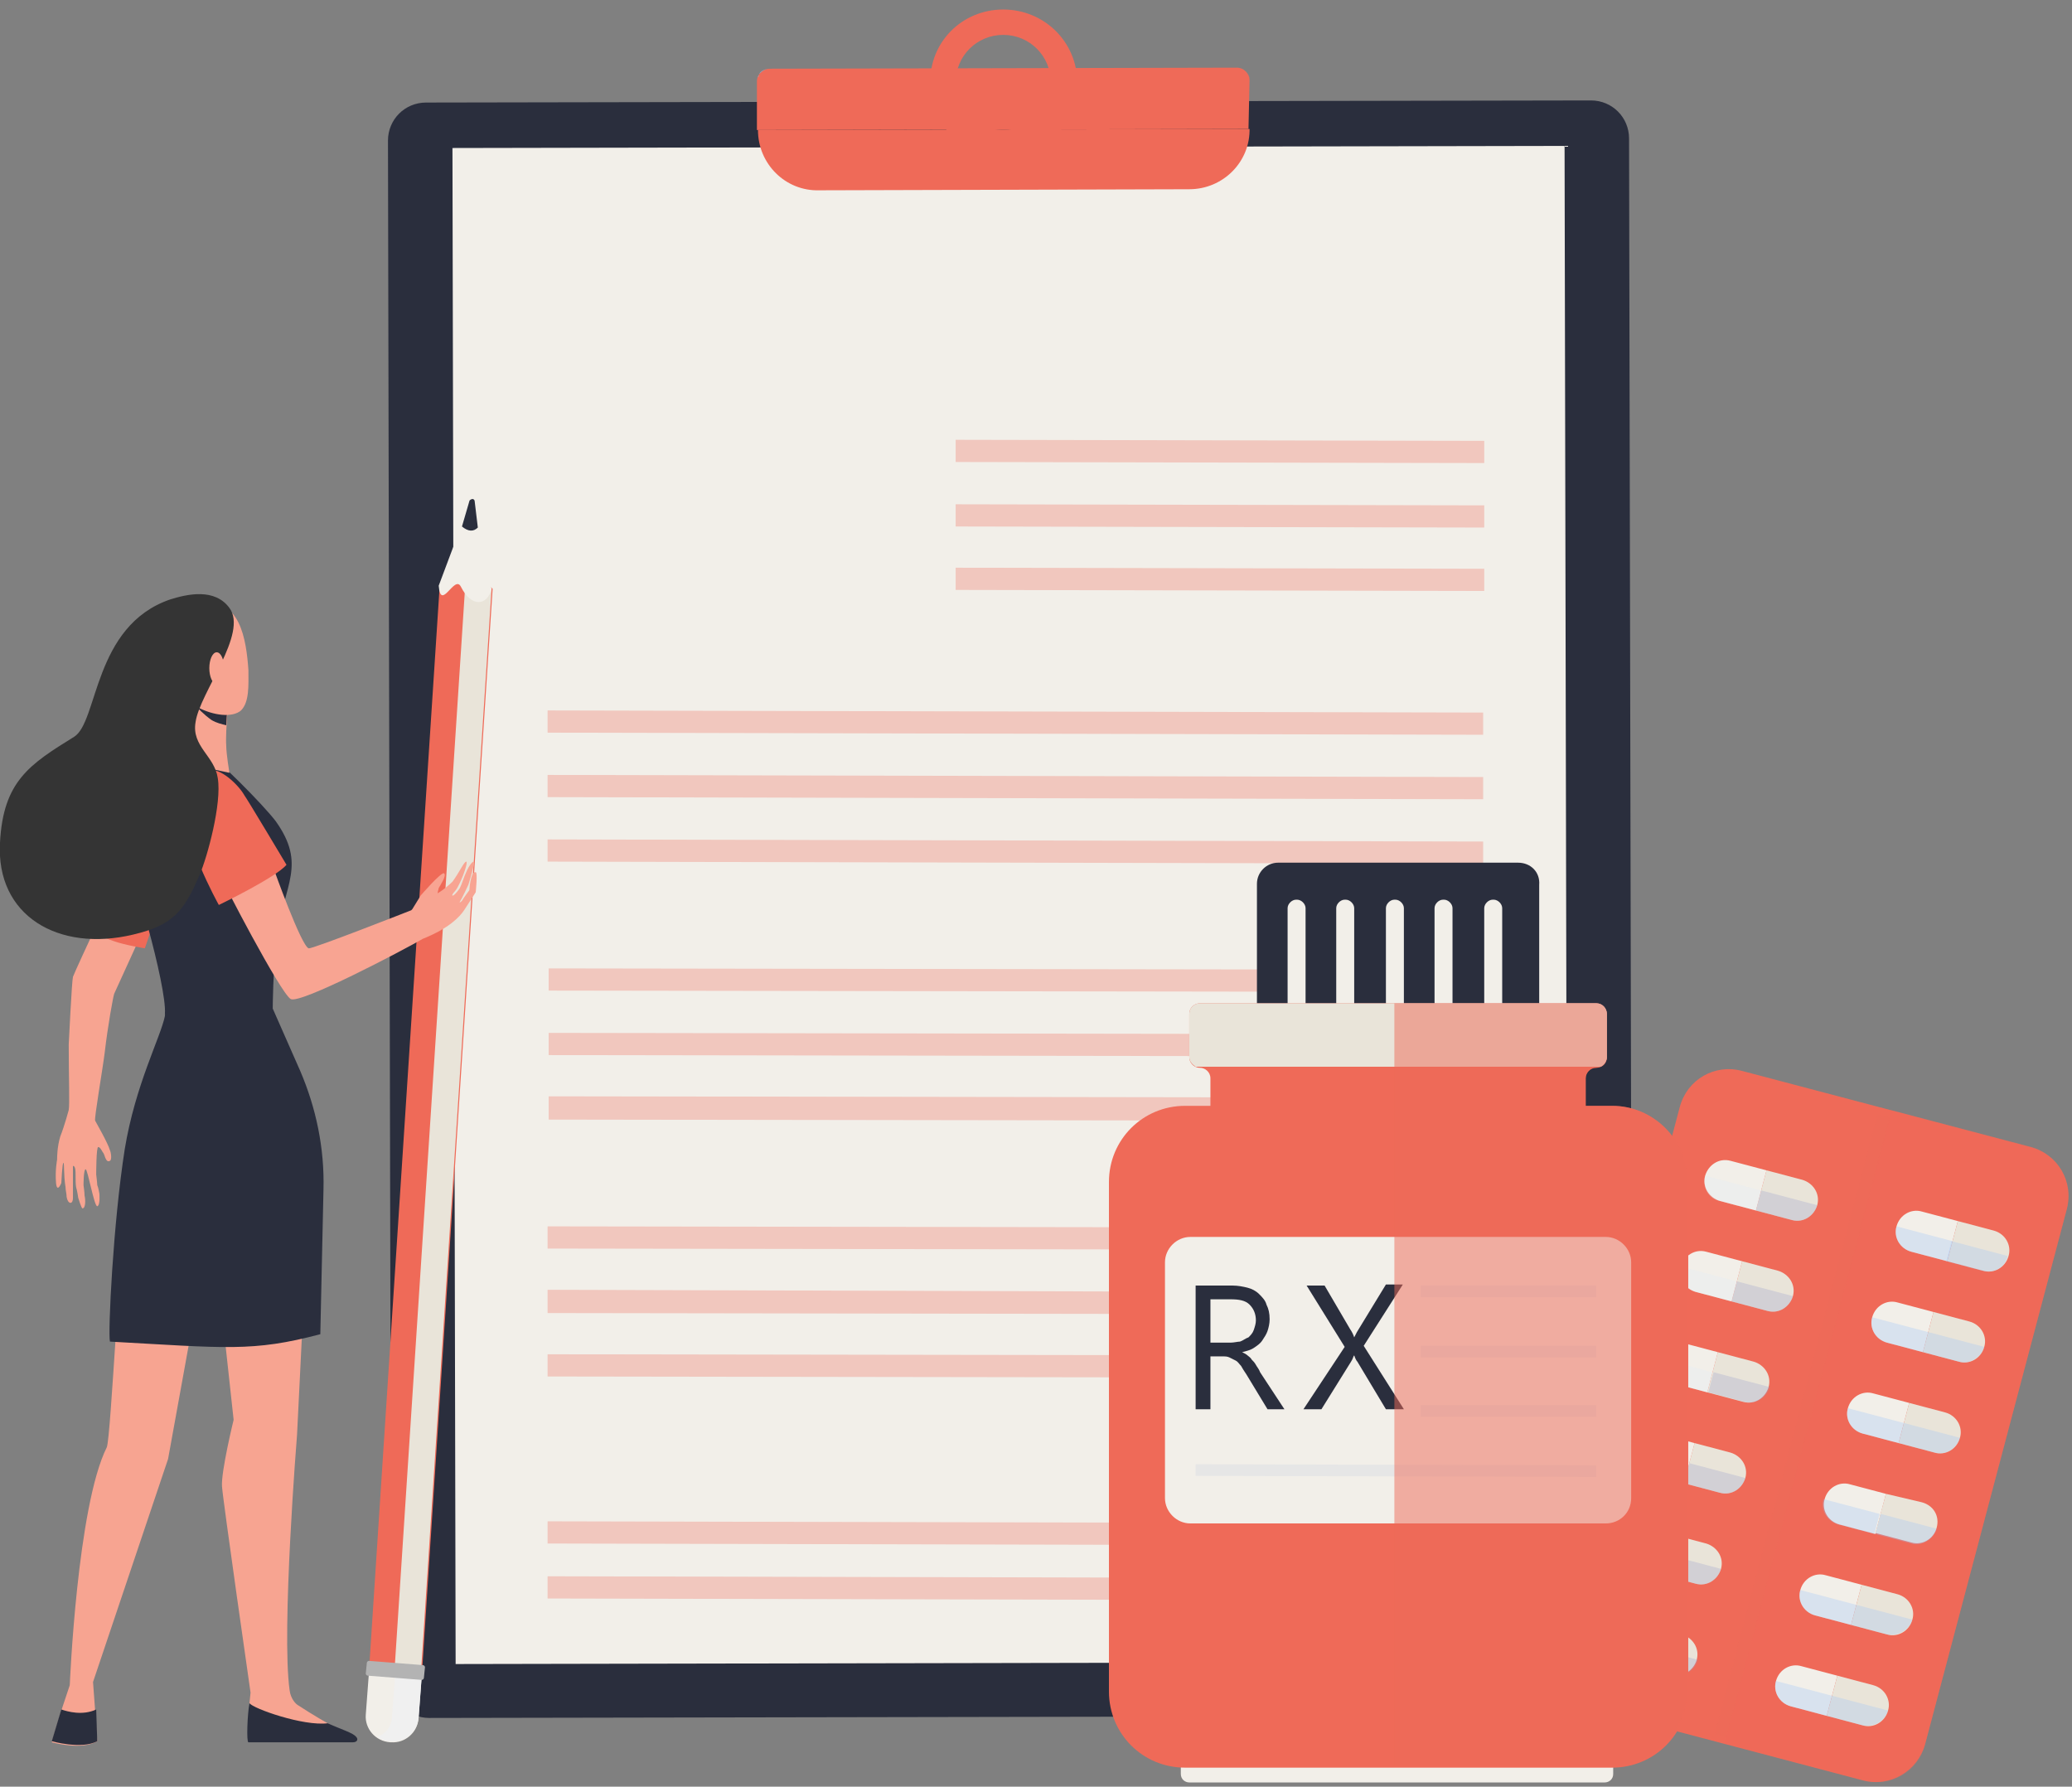 <?xml version="1.0" encoding="utf-8"?>
<!-- Generator: Adobe Illustrator 25.0.0, SVG Export Plug-In . SVG Version: 6.00 Build 0)  -->
<svg version="1.1" id="Layer_1" xmlns="http://www.w3.org/2000/svg" xmlns:xlink="http://www.w3.org/1999/xlink" x="0px" y="0px"
	 viewBox="0 0 196 169" style="enable-background:new 0 0 196 169;" xml:space="preserve">
<rect x="0" y="0" width="196" height="169" fill="#808080" stroke="none"/>
<style type="text/css">
	.st0{fill:#F48C7F;}
	.st1{fill:#2A2E3D;}
	.st2{fill:#F2EFE9;}
	.st3{fill:#EF6A58;}
	.st4{fill:#9BC1F9;}
	.st5{opacity:0.3;fill:#EF6A58;enable-background:new    ;}
	.st6{opacity:0.3;fill:#26C0FE;enable-background:new    ;}
	.st7{opacity:0.5;fill:#EF6A58;enable-background:new    ;}
	.st8{fill:#E9E4D9;}
	.st9{opacity:0.3;fill:#9BC1F9;enable-background:new    ;}
	.st10{opacity:0.3;fill:#9CA2CD;enable-background:new    ;}
	.st11{opacity:0.3;fill:#E1EAF5;enable-background:new    ;}
	.st12{opacity:0.3;fill:#FFFFFF;enable-background:new    ;}
	.st13{fill:#FFFFFF;}
	.st14{fill:#E6E6E6;}
	.st15{fill:#F0F0F0;}
	.st16{fill:#B3B3B3;}
	.st17{fill:#F7A491;}
	.st18{fill:#F8A492;}
	.st19{fill:#343434;}
</style>
<g>
	<g>
		<path class="st0" d="M46.2,108.1c-0.4-0.2-0.9-0.2-1.1,0.2c-0.2,0.3-0.5,0.6-0.6,1c-0.2,0.8,0,1.9,0.3,2.1
			c0.3,0.2,1.3-2.1,1.6-2.7C46.4,108.4,46.3,108.2,46.2,108.1z"/>
		<path class="st1" d="M40.3,9.7l110.2-0.2c2,0,3.6,1.6,3.6,3.6l0.3,145.6c0,2-1.6,3.6-3.6,3.6l-110.2,0.2c-2,0-3.6-1.6-3.6-3.6
			L36.7,13.3C36.7,11.3,38.3,9.7,40.3,9.7z"/>
		<path class="st2" d="M148,13.8L42.8,14l0.3,143.4l105.2-0.2L148,13.8z"/>
		<path class="st3" d="M118.2,7.6c0-0.6-0.5-1.2-1.2-1.2L72.8,6.5c-0.6,0-1.2,0.5-1.2,1.2l0,4.6l46.5-0.1L118.2,7.6z"/>
		<path class="st3" d="M94.9,0.9c-3.9,0-7,3.1-6.9,7c0,3.9,3.1,7,7,6.9c3.9,0,7-3.1,6.9-7C101.9,4,98.8,0.9,94.9,0.9z M94.9,12.3
			c-2.5,0-4.5-2-4.5-4.5c0-2.5,2-4.5,4.5-4.5c2.5,0,4.5,2,4.5,4.5C99.4,10.3,97.4,12.3,94.9,12.3z"/>
		<path class="st3" d="M117.5,6.5c0.4,0.2,0.7,0.6,0.7,1.1l0,4.6l-46.5,0.1c0,3.2,2.6,5.8,5.8,5.7l35-0.1c3.2,0,5.8-2.6,5.7-5.8
			l0-4.6C118.2,7.1,117.9,6.7,117.5,6.5z"/>
		<path class="st4" d="M72.8,6.5c-0.4,0-0.8,0.2-1,0.5C72.1,6.7,72.4,6.5,72.8,6.5z"/>
		<path class="st4" d="M71.7,7.3c0-0.1,0.1-0.1,0.1-0.2C71.8,7.2,71.8,7.2,71.7,7.3z"/>
		<path class="st5" d="M90.4,43.7l50,0.1l0-2.1l-50-0.1L90.4,43.7z"/>
		<path class="st5" d="M90.4,49.8l50,0.1l0-2.1l-50-0.1L90.4,49.8z"/>
		<path class="st5" d="M90.4,55.8l50,0.1l0-2.1l-50-0.1L90.4,55.8z"/>
		<path class="st5" d="M51.8,69.3l88.5,0.2l0-2.1l-88.5-0.2L51.8,69.3z"/>
		<path class="st5" d="M51.8,75.4l88.5,0.2l0-2.1l-88.5-0.2L51.8,75.4z"/>
		<path class="st5" d="M51.8,81.5l88.5,0.2l0-2.1l-88.5-0.2L51.8,81.5z"/>
		<path class="st5" d="M51.9,93.7l67.7,0.1l0-2.1l-67.7-0.1L51.9,93.7z"/>
		<path class="st5" d="M51.9,99.8l67.7,0.1l0-2.1l-67.7-0.1L51.9,99.8z"/>
		<path class="st5" d="M51.9,105.9l67.7,0.1l0-2.2l-67.7-0.1L51.9,105.9z"/>
		<path class="st5" d="M51.8,118.1l67.7,0.1l0-2.1l-67.7-0.1L51.8,118.1z"/>
		<path class="st5" d="M51.8,124.2l67.7,0.1l0-2.1L51.8,122L51.8,124.2z"/>
		<path class="st5" d="M51.8,130.2l67.7,0.1l0-2.1l-67.7-0.1L51.8,130.2z"/>
		<path class="st5" d="M51.8,146l88.4,0.2l0-2.1l-88.4-0.2L51.8,146z"/>
		<path class="st5" d="M51.8,151.2l88.4,0.2l0-2.1l-88.4-0.2L51.8,151.2z"/>
		<path class="st6" d="M137.5,109.3c3.7,0,7.3,0.7,10.7,2.1v3.5c-3.2-1.6-6.8-2.5-10.7-2.5c-13.4,0-24.4,10.9-24.4,24.3
			c0,8.6,4.5,16.2,11.2,20.5l-5.2,0c-0.4-0.3-0.7-0.7-1.1-1.1c-5.2-5.2-8-12.1-8-19.5c0-7.4,2.9-14.3,8.1-19.5
			C123.3,112.1,130.2,109.3,137.5,109.3z"/>
		<path class="st6" d="M137.5,116.7c3.9,0,7.6,1.1,10.7,3.1v1.9c-3-2.1-6.7-3.4-10.7-3.4c-10.2,0-18.5,8.3-18.5,18.5
			c0,10.2,8.3,18.5,18.5,18.5c4,0,7.7-1.2,10.7-3.4v1.9c-3.1,1.9-6.7,3.1-10.7,3.1c-11.1,0-20.1-9-20-20.1
			C117.4,125.7,126.5,116.7,137.5,116.7z"/>
		<path class="st3" d="M176.2,168.4l-27.3-7.2c-2.6-0.7-4.1-3.3-3.4-5.9l13.4-50.6c0.7-2.6,3.3-4.1,5.9-3.4l27.3,7.2
			c2.6,0.7,4.1,3.3,3.4,5.9L182.1,165C181.4,167.5,178.8,169.1,176.2,168.4z"/>
		<path class="st5" d="M192.2,108.5l-13.3-3.5l-15.8,59.9l13.3,3.5c2.5,0.7,5.1-0.9,5.7-3.4l13.4-50.6
			C196.1,111.8,194.6,109.2,192.2,108.5z"/>
		<path class="st7" d="M177.6,105.4L162.2,164l1.1,0.3l15.5-58.6L177.6,105.4z"/>
		<path class="st2" d="M185.2,115.5l-3.4-0.9c-1-0.3-2.1,0.3-2.4,1.4c-0.3,1,0.3,2.1,1.4,2.4l3.4,0.9L185.2,115.5z"/>
		<path class="st8" d="M185.2,115.5l-1,3.8l3.4,0.9c1,0.3,2.1-0.3,2.4-1.4c0.3-1-0.3-2.1-1.4-2.4L185.2,115.5z"/>
		<path class="st9" d="M184.7,117.4l-5.3-1.4c-0.3,1,0.3,2.1,1.4,2.4l3.4,0.9L184.7,117.4z"/>
		<path class="st9" d="M189.9,118.8l-5.3-1.4l-0.5,1.9l3.4,0.9C188.6,120.5,189.7,119.9,189.9,118.8z"/>
		<path class="st2" d="M182.9,124.1l-3.4-0.9c-1-0.3-2.1,0.3-2.4,1.4c-0.3,1,0.3,2.1,1.4,2.4l3.4,0.9L182.9,124.1z"/>
		<path class="st8" d="M182.9,124.1l-1,3.8l3.4,0.9c1,0.3,2.1-0.3,2.4-1.4c0.3-1-0.3-2.1-1.4-2.4L182.9,124.1z"/>
		<path class="st9" d="M182.4,126l-5.3-1.4c-0.3,1,0.3,2.1,1.4,2.4l3.4,0.9L182.4,126z"/>
		<path class="st9" d="M187.7,127.4l-5.3-1.4l-0.5,1.9l3.4,0.9C186.3,129.1,187.4,128.4,187.7,127.4z"/>
		<path class="st2" d="M180.6,132.7l-3.4-0.9c-1-0.3-2.1,0.3-2.4,1.4c-0.3,1,0.3,2.1,1.4,2.4l3.4,0.9L180.6,132.7z"/>
		<path class="st8" d="M180.6,132.7l-1,3.8l3.4,0.9c1,0.3,2.1-0.3,2.4-1.4c0.3-1-0.3-2.1-1.4-2.4L180.6,132.7z"/>
		<path class="st9" d="M180.1,134.6l-5.3-1.4c-0.3,1,0.3,2.1,1.4,2.4l3.4,0.9L180.1,134.6z"/>
		<path class="st9" d="M185.4,136l-5.3-1.4l-0.5,1.9l3.4,0.9C184.1,137.7,185.1,137,185.4,136z"/>
		<path class="st2" d="M178.4,141.3l-3.4-0.9c-1-0.3-2.1,0.3-2.4,1.4c-0.3,1,0.3,2.1,1.4,2.4l3.4,0.9L178.4,141.3z"/>
		<path class="st8" d="M178.4,141.3l-1,3.7l3.4,0.9c1,0.3,2.1-0.3,2.4-1.4s-0.3-2.1-1.4-2.4L178.4,141.3z"/>
		<path class="st9" d="M177.8,143.2l-5.3-1.4c-0.3,1,0.3,2.1,1.4,2.4l3.4,0.9L177.8,143.2z"/>
		<path class="st9" d="M183.2,144.6l-5.3-1.4l-0.5,1.9l3.4,0.9C181.8,146.3,182.9,145.6,183.2,144.6z"/>
		<path class="st2" d="M176.1,149.9l-3.4-0.9c-1-0.3-2.1,0.3-2.4,1.4c-0.3,1,0.3,2.1,1.4,2.4l3.4,0.9L176.1,149.9z"/>
		<path class="st8" d="M176.1,149.9l-1,3.8l3.4,0.9c1,0.3,2.1-0.3,2.4-1.4c0.3-1-0.3-2.1-1.4-2.4L176.1,149.9z"/>
		<path class="st9" d="M175.6,151.8l-5.3-1.4c-0.3,1,0.3,2.1,1.4,2.4l3.4,0.9L175.6,151.8z"/>
		<path class="st9" d="M180.9,153.2l-5.3-1.4l-0.5,1.9l3.4,0.9C179.5,154.8,180.6,154.2,180.9,153.2z"/>
		<path class="st2" d="M173.8,158.5l-3.4-0.9c-1-0.3-2.1,0.3-2.4,1.4c-0.3,1,0.3,2.1,1.4,2.4l3.4,0.9L173.8,158.5z"/>
		<path class="st8" d="M173.8,158.5l-1,3.8l3.4,0.9c1,0.3,2.1-0.3,2.4-1.4c0.3-1-0.3-2.1-1.4-2.4L173.8,158.5z"/>
		<path class="st9" d="M173.3,160.4l-5.3-1.4c-0.3,1,0.3,2.1,1.4,2.4l3.4,0.9L173.3,160.4z"/>
		<path class="st9" d="M178.6,161.8l-5.3-1.4l-0.5,1.9l3.4,0.9C177.3,163.4,178.3,162.8,178.6,161.8z"/>
		<path class="st8" d="M167.1,110.7l3.4,0.9c1,0.3,1.7,1.3,1.4,2.4c-0.3,1-1.3,1.7-2.4,1.4l-3.4-0.9L167.1,110.7z"/>
		<path class="st2" d="M167.1,110.7l-1,3.8l-3.4-0.9c-1-0.3-1.7-1.3-1.4-2.4c0.3-1,1.3-1.7,2.4-1.4L167.1,110.7z"/>
		<path class="st10" d="M166.6,112.6l5.3,1.4c-0.3,1-1.3,1.7-2.4,1.4l-3.4-0.9L166.6,112.6z"/>
		<path class="st11" d="M161.3,111.2l5.3,1.4l-0.5,1.9l-3.4-0.9C161.6,113.4,161,112.3,161.3,111.2z"/>
		<path class="st8" d="M164.8,119.3l3.4,0.9c1,0.3,1.7,1.3,1.4,2.4c-0.3,1-1.3,1.7-2.4,1.4l-3.4-0.9L164.8,119.3z"/>
		<path class="st2" d="M164.8,119.3l-1,3.8l-3.4-0.9c-1-0.3-1.7-1.3-1.4-2.4c0.3-1,1.3-1.7,2.4-1.4L164.8,119.3z"/>
		<path class="st10" d="M164.3,121.2l5.3,1.4c-0.3,1-1.3,1.7-2.4,1.4l-3.4-0.9L164.3,121.2z"/>
		<path class="st11" d="M159,119.8l5.3,1.4l-0.5,1.9l-3.4-0.9C159.3,121.9,158.7,120.9,159,119.8z"/>
		<path class="st8" d="M162.5,127.9l3.4,0.9c1,0.3,1.7,1.3,1.4,2.4c-0.3,1-1.3,1.7-2.4,1.4l-3.4-0.9L162.5,127.9z"/>
		<path class="st2" d="M162.5,127.9l-1,3.8l-3.4-0.9c-1-0.3-1.7-1.3-1.4-2.4c0.3-1,1.3-1.7,2.4-1.4L162.5,127.9z"/>
		<path class="st10" d="M162.1,129.8l5.3,1.4c-0.3,1-1.3,1.7-2.4,1.4l-3.4-0.9L162.1,129.8z"/>
		<path class="st11" d="M156.7,128.4l5.3,1.4l-0.5,1.9l-3.4-0.9C157.1,130.5,156.5,129.5,156.7,128.4z"/>
		<path class="st8" d="M160.3,136.5l3.4,0.9c1,0.3,1.7,1.3,1.4,2.4c-0.3,1-1.3,1.7-2.4,1.4l-3.4-0.9L160.3,136.5z"/>
		<path class="st2" d="M160.3,136.5l-1,3.8l-3.4-0.9c-1-0.3-1.7-1.3-1.4-2.4c0.3-1,1.3-1.7,2.4-1.4L160.3,136.5z"/>
		<path class="st10" d="M159.8,138.4l5.3,1.4c-0.3,1-1.3,1.7-2.4,1.4l-3.4-0.9L159.8,138.4z"/>
		<path class="st12" d="M154.5,137l5.3,1.4l-0.5,1.9l-3.4-0.9C154.8,139.1,154.2,138.1,154.5,137z"/>
		<path class="st8" d="M158,145.1l3.4,0.9c1,0.3,1.7,1.3,1.4,2.4c-0.3,1-1.3,1.7-2.4,1.4l-3.4-0.9L158,145.1z"/>
		<path class="st13" d="M158,145.1l-1,3.8l-3.4-0.9c-1-0.3-1.7-1.3-1.4-2.4c0.3-1,1.3-1.7,2.4-1.4L158,145.1z"/>
		<path class="st10" d="M157.5,147l5.3,1.4c-0.3,1-1.3,1.7-2.4,1.4l-3.4-0.9L157.5,147z"/>
		<path class="st12" d="M152.2,145.6l5.3,1.4l-0.5,1.9l-3.4-0.9C152.5,147.7,151.9,146.7,152.2,145.6z"/>
		<path class="st8" d="M155.7,153.7l3.4,0.9c1,0.3,1.7,1.3,1.4,2.4c-0.3,1-1.3,1.7-2.4,1.4l-3.4-0.9L155.7,153.7z"/>
		<path class="st13" d="M155.7,153.7l-1,3.8l-3.4-0.9c-1-0.3-1.7-1.3-1.4-2.4c0.3-1,1.3-1.7,2.4-1.4L155.7,153.7z"/>
		<path class="st10" d="M155.3,155.6l5.3,1.4c-0.3,1-1.3,1.7-2.4,1.4l-3.4-0.9L155.3,155.6z"/>
		<path class="st12" d="M149.9,154.2l5.3,1.4l-0.5,1.9l-3.4-0.9C150.3,156.3,149.7,155.3,149.9,154.2z"/>
		<path class="st1" d="M143.6,81.6h-22.7c-1.1,0-2,0.9-2,2v15.2c0,1.1,0.9,2,2,2h22.7c1.1,0,2-0.9,2-2V83.7
			C145.7,82.5,144.8,81.6,143.6,81.6z"/>
		<path class="st2" d="M122.7,99.1h-0.1c-0.4,0-0.8-0.4-0.8-0.8V85.9c0-0.4,0.4-0.8,0.8-0.8h0.1c0.4,0,0.8,0.4,0.8,0.8v12.5
			C123.5,98.8,123.1,99.1,122.7,99.1z"/>
		<path class="st2" d="M127.3,99.1h-0.1c-0.4,0-0.8-0.4-0.8-0.8V85.9c0-0.4,0.4-0.8,0.8-0.8h0.1c0.4,0,0.8,0.4,0.8,0.8v12.5
			C128.1,98.8,127.8,99.1,127.3,99.1z"/>
		<path class="st2" d="M132,99.1h-0.1c-0.4,0-0.8-0.4-0.8-0.8V85.9c0-0.4,0.4-0.8,0.8-0.8h0.1c0.4,0,0.8,0.4,0.8,0.8v12.5
			C132.8,98.8,132.4,99.1,132,99.1z"/>
		<path class="st2" d="M136.6,99.1h-0.1c-0.4,0-0.8-0.4-0.8-0.8V85.9c0-0.4,0.4-0.8,0.8-0.8h0.1c0.4,0,0.8,0.4,0.8,0.8v12.5
			C137.4,98.8,137.1,99.1,136.6,99.1z"/>
		<path class="st2" d="M141.3,99.1h-0.1c-0.4,0-0.8-0.4-0.8-0.8V85.9c0-0.4,0.4-0.8,0.8-0.8h0.1c0.4,0,0.8,0.4,0.8,0.8v12.5
			C142.1,98.8,141.7,99.1,141.3,99.1z"/>
		<path class="st2" d="M151.8,168.6h-39.3c-0.4,0-0.8-0.3-0.8-0.8v-1.6c0-0.4,0.3-0.8,0.8-0.8h39.3c0.4,0,0.8,0.3,0.8,0.8v1.6
			C152.6,168.3,152.2,168.6,151.8,168.6z"/>
		<path class="st3" d="M152.5,104.6H150v-2.6c0-0.5,0.4-1,1-1c0.5,0,1-0.4,1-1v-4.1c0-0.5-0.4-1-1-1h-37.5c-0.5,0-1,0.4-1,1v4.1
			c0,0.5,0.4,1,1,1c0.5,0,1,0.4,1,1v2.6h-2.4c-4,0-7.2,3.2-7.2,7.2v48.2c0,4,3.2,7.2,7.2,7.2h40.4c4,0,7.2-3.2,7.2-7.2v-48.2
			C159.6,107.8,156.4,104.6,152.5,104.6z"/>
		<path class="st2" d="M151.9,144.1h-39.3c-1.3,0-2.4-1.1-2.4-2.4v-22.3c0-1.3,1.1-2.4,2.4-2.4h39.3c1.3,0,2.4,1.1,2.4,2.4v22.3
			C154.3,143.1,153.2,144.1,151.9,144.1z"/>
		<path class="st1" d="M121.5,133.3h-1.6l-2-3.3c-0.2-0.3-0.4-0.6-0.5-0.8c-0.2-0.2-0.3-0.4-0.5-0.5c-0.2-0.1-0.4-0.2-0.6-0.3
			c-0.2-0.1-0.4-0.1-0.7-0.1h-1.1v5h-1.4v-11.7h3.5c0.5,0,1,0.1,1.4,0.2c0.4,0.1,0.8,0.3,1.1,0.6c0.3,0.3,0.6,0.6,0.7,1
			c0.2,0.4,0.3,0.8,0.3,1.4c0,0.4-0.1,0.8-0.2,1.1c-0.1,0.3-0.3,0.6-0.5,0.9c-0.2,0.3-0.5,0.5-0.8,0.7c-0.3,0.2-0.7,0.3-1.1,0.4v0
			c0.2,0.1,0.4,0.2,0.5,0.3c0.1,0.1,0.3,0.2,0.4,0.4c0.1,0.1,0.3,0.3,0.4,0.5c0.1,0.2,0.3,0.4,0.4,0.7L121.5,133.3z M114.5,122.8
			v4.2h1.9c0.3,0,0.7-0.1,0.9-0.1c0.3-0.1,0.5-0.3,0.8-0.4c0.2-0.2,0.4-0.4,0.5-0.7c0.1-0.3,0.2-0.6,0.2-0.9c0-0.6-0.2-1.1-0.6-1.5
			c-0.4-0.4-1-0.5-1.8-0.5H114.5z"/>
		<path class="st1" d="M132.8,133.3h-1.7l-2.7-4.5c-0.1-0.1-0.2-0.3-0.3-0.6h0c-0.1,0.1-0.1,0.3-0.3,0.6l-2.8,4.5h-1.7l3.9-5.9
			l-3.6-5.8h1.7l2.4,4.1c0.2,0.3,0.3,0.5,0.4,0.8h0c0.2-0.4,0.3-0.6,0.5-0.9l2.5-4.1h1.6l-3.7,5.8L132.8,133.3z"/>
		<path class="st14" d="M134.4,122.7l16.6,0l0-1.1l-16.6,0L134.4,122.7z"/>
		<path class="st14" d="M134.4,128.4l16.6,0l0-1.1l-16.6,0L134.4,128.4z"/>
		<path class="st14" d="M134.4,134l16.6,0l0-1.1l-16.6,0L134.4,134z"/>
		<path class="st14" d="M113.1,139.6l37.9,0.1l0-1.1l-37.9-0.1L113.1,139.6z"/>
		<path class="st8" d="M113.1,100.9h38.3c0.3-0.1,0.6-0.5,0.6-0.9v-4.1c0-0.5-0.4-1-1-1h-37.5c-0.5,0-1,0.4-1,1v4.1
			C112.5,100.4,112.8,100.7,113.1,100.9z"/>
		<path class="st7" d="M152.5,104.6H150v-2.6c0-0.5,0.4-1,1-1s1-0.4,1-1v-4.1c0-0.5-0.4-1-1-1h-19.1v72.1h20.5c4,0,7.2-3.2,7.2-7.2
			v-48.2C159.6,107.8,156.4,104.6,152.5,104.6z"/>
		<path class="st2" d="M39.9,158.5l-0.3,4c-0.1,1.4-1.3,2.4-2.6,2.3l-0.1,0c-1.4-0.1-2.4-1.3-2.3-2.6l0.3-4L39.9,158.5z"/>
		<path class="st15" d="M35.7,164.3c0.3,0.2,0.7,0.4,1.2,0.4l0.1,0c1.4,0.1,2.5-0.9,2.6-2.3l0.3-4l-2.5-0.2l-0.3,4
			C37.1,163.2,36.5,164,35.7,164.3z"/>
		<path class="st3" d="M46.6,55.7l-6.7,102.8l-5-0.4l6.7-102.8l2.6-2.1L46.6,55.7z"/>
		<path class="st8" d="M44,55.5l-6.7,102.8l2.5,0.2l6.7-102.8L44,55.5z"/>
		<path class="st2" d="M45.2,49.9l1.3,5.8c-0.4,1.6-1.9,1.8-2.9-0.2c-0.6-1.2-1.9,2.4-2.1-0.1l2.1-5.6L45.2,49.9z"/>
		<path class="st16" d="M40.2,157.7l-0.1,1c0,0.1-0.1,0.2-0.2,0.2l-5.1-0.4c-0.1,0-0.2-0.1-0.2-0.2l0.1-1c0-0.1,0.1-0.2,0.2-0.2
			l5.1,0.4C40.1,157.5,40.2,157.6,40.2,157.7z"/>
		<path class="st1" d="M44.9,47.4l0.3,2.5c-0.4,0.4-0.9,0.4-1.5-0.1l0.7-2.4c0-0.1,0.2-0.2,0.3-0.2C44.8,47.2,44.9,47.3,44.9,47.4z"
			/>
		<path class="st17" d="M9.4,112.9c0,0-0.1-0.6-0.2-0.8c0-0.2-0.1-1-0.1-1s0-2.7,0.2-2.6c0.2,0,0.4,0.5,0.5,0.6
			c0.1,0.2,0.1,0.3,0.2,0.5c0.1,0.2,0.2,0.3,0.4,0.2c0.2-0.1,0.1-0.8,0-1c-0.2-0.7-1.3-2.6-1.4-2.8c-0.1-0.2,0.7-4.8,0.9-6.4
			c0.3-2.6,0.8-5.3,0.9-5.6l4.7-10.3l-3.1-3.2c0,0-5.3,11.3-5.5,11.9c-0.1,0.3-0.4,6.4-0.4,6.4c0,3,0.1,5.7,0,6.2
			c0,0-0.4,1.5-0.8,2.5c-0.3,1-0.3,2-0.3,2.2c0,0-0.2,1-0.1,2.2c0.1,1,0.5,0,0.5,0s0.1-2,0.2-1.9c0.1,0,0,1.1,0.2,2.3
			c0,0.3,0.1,0.6,0.1,0.9c0.1,0.7,0.6,0.8,0.6,0.1c0-0.3,0-0.7,0-1c0-0.3,0-0.7,0-1c0-0.6,0-1,0-1c0,0,0.1-0.1,0.2,0.2
			c0.1,0.4,0,1.2,0.1,1.8c0.1,0.3,0.2,1,0.2,1s0.3,1,0.4,1c0.3,0,0.3-0.8,0.2-1.2c0-0.3-0.1-1-0.1-1s0-1.5,0.2-1.5
			c0.2,0,0.8,3.5,1.1,3.5C9.5,114,9.4,112.9,9.4,112.9z"/>
		<path class="st3" d="M13.7,89.7c0,0-1.9-0.3-3-0.7c-1.4-0.5-2.3-1-2.3-1s1.5-6.4,3.4-10.3c0.8-1.6,1.6-2.4,2.6-2.6
			c0,0,2.3,1.5,2.2,5.1C16.7,81.1,13.7,89.7,13.7,89.7z"/>
		<path class="st17" d="M19.6,111.3l2.5,23c0,0-1.2,4.9-1.1,6.3c0.1,1.4,2.7,19.5,2.7,19.5l-0.1,1v3h9.5c0,0-2-0.9-4.9-2.8
			c-0.2-0.1-0.7-0.6-0.8-1.4c-0.8-5.6,0.7-24.2,0.7-24.2l1.2-24.3L19.6,111.3z"/>
		<path class="st17" d="M11.9,116.1c-0.5,0.1-1.4,19.9-1.8,20.8c-2.8,5.6-3.5,22.5-3.5,22.5l-0.8,2.4l-0.9,3c0,0,2.8,0.8,4.3-0.1
			l-0.2-2.9l-0.2-2.7l7.1-21.1l3.9-21.5L11.9,116.1z"/>
		<path class="st1" d="M26.1,77.7c-1.2-1.6-5.9-6.3-6.4-6.3c-1.5,0-6.6,0-7.6,0.5l0,1.1c0,4.9,0.7,9.9,1.9,14.7
			c0.9,3.3,1.7,6.9,1.6,8.2l0,0c2.9,2.9,7.5,2.7,10.2-0.5c0,0,0-3.5,0.4-6.8C26.9,83.6,29,81.8,26.1,77.7z"/>
		<path class="st17" d="M18.2,66.4c0,0,0.1,3.3-0.2,4.6c-0.3,1.3-0.7,1.3,1.8,1.7c1,0.2,1.9,0.4,1.9,0.4s-0.3-1.8-0.3-2.6
			c-0.1-1.3,0.3-5.2,0.3-5.2L18.2,66.4z"/>
		<path class="st1" d="M20,68.1c0.5,0.3,1,0.4,1.4,0.5c0.1-1.6,0.2-3.3,0.2-3.3l-3.4,1.1C18.7,67,19.3,67.6,20,68.1z"/>
		<path class="st17" d="M18.9,57.2c0,0-1.4,0.5-2.2,2.1c-0.8,1.6-1.1,5.9,2,7.6c1.5,0.8,3.3,1,4.1,0.3c0.8-0.8,0.7-2.4,0.7-3.8
			C23.3,60.5,22.7,56.3,18.9,57.2z"/>
		<path class="st17" d="M16.7,62.7c0.2,0.7-0.1,1.4-0.5,1.6c-0.5,0.1-1-0.3-1.2-1.1c-0.2-0.7,0.1-1.4,0.5-1.6
			C16,61.4,16.5,61.9,16.7,62.7z"/>
		<path class="st1" d="M9.1,161.7c-1.3,0.6-2.7,0.2-3.3,0l-0.9,3c0,0,2.8,0.8,4.3,0L9.1,161.7z"/>
		<path class="st1" d="M23.5,164.8h9.9c0.4,0,0.5-0.3,0.3-0.5c-0.3-0.4-1.4-0.7-2.7-1.3c-2.3,0.3-7.1-1.4-7.4-1.9
			C23.4,162.1,23.3,164.8,23.5,164.8z"/>
		<path class="st18" d="M43.5,85.3c0.2-0.3,0.8-1.6,0.8-1.6s0.7-2.2,0.5-2.2c-0.1,0-0.4,0.3-0.7,1c-0.2,0.4-0.4,1.1-0.6,1.5
			c-0.4,0.6-0.8,0.9-0.7,0.6c0.1-0.2,0.3-0.3,0.5-0.7c0.5-0.9,1-2.4,0.8-2.4c-0.2,0-0.7,1.1-1.3,1.9c-0.3,0.3-0.9,0.8-1.4,1.1
			c0-0.2,0.1-0.4,0.1-0.5c0.1-0.2,0.8-1.2,0.5-1.4c-0.3-0.1-2.2,2.1-2.2,2.1l-0.8,1.3l-0.1,0.1c0,0-9.4,3.7-9.7,3.6
			c-0.7-0.2-3.3-7.5-3.3-7.5L21,83.1c-0.1,0,5.5,10.8,6.5,11.4c0.9,0.5,10.6-4.6,12.5-5.7c2.5-1,3.5-2.1,3.9-2.7
			c0.2-0.3,1.1-1.7,1.1-1.7s0.2-1.9,0-1.9c-0.5-0.1-0.6,1.7-0.6,1.7s-0.6,0.8-0.7,1C43.4,85.5,43.5,85.3,43.5,85.3z"/>
		<path class="st3" d="M17.6,75.8c-0.7,3,3.1,9.8,3.1,9.8s5.4-2.6,6.4-3.8c0,0-3.7-6.2-4-6.6c-0.5-0.9-2.3-2.7-3.4-2.3
			C18.9,73.1,17.6,75.8,17.6,75.8z"/>
		<path class="st19" d="M18.5,68.3c0.4-2.8,5-8.4,3.2-10.8c-1.4-1.9-4-1.3-5.6-0.8c-7.3,2.5-6.8,11.6-9.1,13c-4.2,2.6-6.7,4.2-7,10
			c-0.4,6.9,5.5,10.4,12.6,8.7c3.8-0.9,4.8-2.2,6.3-5.7c0.7-1.6,2.1-6.7,1.7-9.1C20.3,71.5,18.1,70.6,18.5,68.3z"/>
		<path class="st17" d="M21.2,63.2c0,0.8-0.3,1.5-0.7,1.5c-0.4,0-0.7-0.7-0.7-1.5c0-0.8,0.3-1.5,0.7-1.5S21.2,62.4,21.2,63.2z"/>
		<path class="st1" d="M30.3,126.2l0.3-13.7c0.1-3.9-0.7-7.7-2.2-11.2l-2.6-5.9c-1,0.3-2,0.6-3.1,0.8c-2.4,0.3-4.7,0-7.1-0.3
			c0,0.1,0,0.2,0,0.2c-0.4,2-2.8,6.5-3.8,12.6c-1.1,7-1.6,17.4-1.4,18.2C21.3,127.5,23.9,127.9,30.3,126.2z"/>
	</g>
</g>
</svg>
